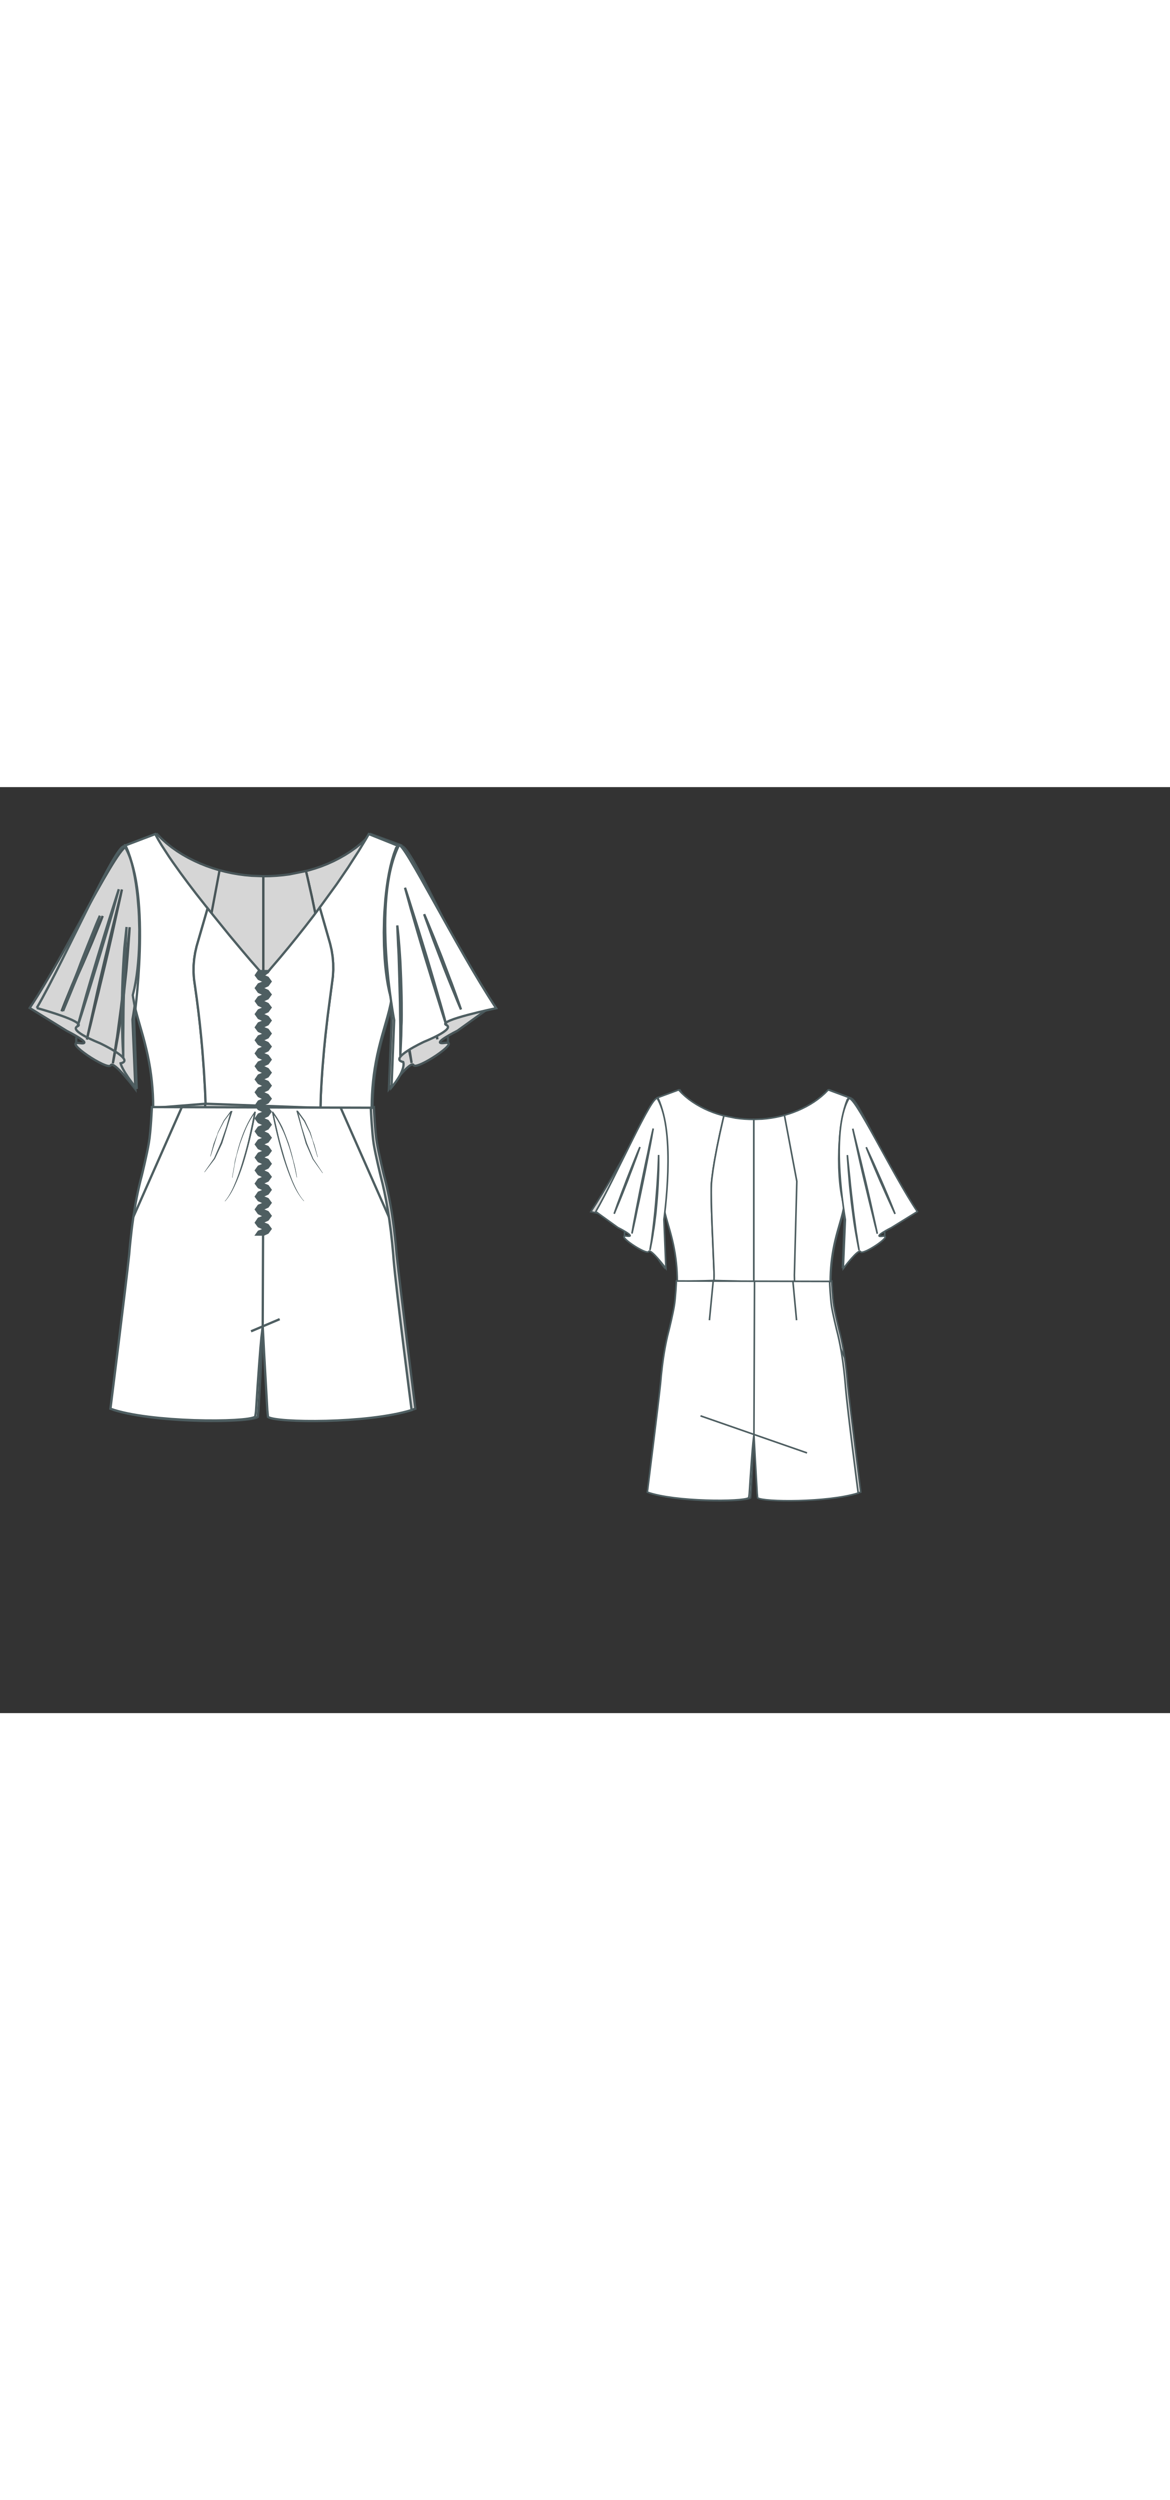
<svg id="both" data-fill-color="#ffffff" viewBox="9.684 25.171 177.192 140.191" preserveAspectRatio="xMidYMid meet" xmlns="http://www.w3.org/2000/svg" xmlns:xlink="http://www.w3.org/1999/xlink" style="height: 378.516px;"><rect x="9.684" y="25.171" width="177.192" height="140.191" fill="#333333" stroke="none"/><!----><g class="front-view"><g opacity=".8" transform="matrix(-1,0,0,1,99,0)" class="back"><path fill="#ffffff" d="M32.873 72.687 M32.89 73.711 M32.89 73.711 L32.89 73.74 L40.826 73.51 L40.85 72.509 L40.831 71.5 L40.413 61.526 L40.309 58.517 L40.259 56.518 L40.235 54.535 L40.242 53.528 L40.275 52.533 L40.366 51.531 L40.625 49.563 L40.946 47.568 L41.497 44.615 L42.104 41.706 L42.765 38.778 L42.983 37.876 L42.983 37.876 L43.522 38.012 L42.552 37.768 L41.592 37.485 L40.646 37.16 L39.716 36.792 L38.805 36.381 L37.916 35.926 L37.047 35.431 L36.203 34.894 L35.39 34.312 L34.614 33.682 L33.878 33.005 L33.19 32.28 L33.19 32.28 L33.19 32.28 L28.65 33.95 L28.68 33.98 L28.68 33.98 L29.075 34.89 L29.402 35.842 L29.675 36.81 L29.903 37.782 L30.094 38.751 L30.262 39.766 L30.396 40.73 L30.512 41.741 L30.676 43.713 L30.73 44.717 L30.785 46.733 L30.768 48.703 L30.731 49.73 L30.675 50.739 L30.601 51.697 L30.501 52.705 L30.374 53.714 L30.224 54.676 L30.038 55.65 L29.797 56.66 L29.85 57.04 L29.85 57.04 L30.024 58.026 L30.247 58.994 L30.501 59.949 L31.329 62.847 L31.589 63.814 L31.83 64.784 L32.05 65.757 L32.244 66.732 L32.418 67.737 L32.56 68.716 L32.676 69.697 L32.768 70.703 L32.834 71.707 L32.873 72.687 L32.89 73.711 Z" id="waist-left-back" data-source-ids="waist-bottom-back,waist-right-back,,neckline-back-shoulder-right,neckline-back-neck-right,neckline-back-neck-left,neckline-back-shoulder-left,,waist-left-back" style="stroke-width: 0.35px; stroke: rgb(78, 94, 97);"></path><path fill="#ffffff" d="M49.43 70.37 M49.43 73.74 L65.97 73.74 L65.97 73.711 L65.987 72.687 L66.026 71.707 L66.092 70.703 L66.184 69.697 L66.3 68.716 L66.442 67.737 L66.616 66.732 L66.81 65.757 L67.03 64.784 L67.271 63.814 L67.531 62.847 L68.359 59.949 L68.613 58.994 L68.836 58.026 L69.01 57.04 L69.01 57.04 L68.88 57.07 L68.88 57.07 L68.627 56.091 L68.427 55.117 L68.267 54.155 L68.132 53.146 L68.024 52.136 L67.943 51.155 L67.84 49.163 L67.811 47.161 L67.852 45.155 L67.898 44.153 L68.043 42.183 L68.147 41.174 L68.274 40.161 L68.418 39.196 L68.59 38.227 L68.803 37.212 L69.046 36.243 L69.33 35.302 L69.673 34.377 L70.05 33.95 L65.54 32.28 L65.54 32.28 L65.54 32.28 L64.839 32.993 L64.095 33.661 L63.313 34.284 L62.497 34.862 L61.651 35.394 L60.78 35.885 L59.887 36.335 L58.975 36.746 L58.046 37.116 L57.102 37.446 L56.145 37.736 L55.177 37.986 L54.199 38.197 L53.214 38.368 L52.223 38.5 L51.227 38.593 L49.43 38.66 L49.43 38.66 L49.43 43.64 L49.43 50.32 L49.43 60.35 L49.43 70.37 L49.43 73.74 Z" id="waist-left-back" data-source-ids="waist-bottom-back,waist-right-back,,neckline-back-shoulder-right,neckline-back-neck-right,neckline-back-neck-left,neckline-back-shoulder-left,,waist-left-back" style="stroke-width: 0.35px; stroke: rgb(78, 94, 97);"></path><path fill="#ffffff" d="M40.85 72.509 M40.826 73.51 L49.43 73.74 L49.43 70.37 L49.43 60.35 L49.43 50.32 L49.43 43.64 L49.43 38.66 L49.43 38.66 L49.474 38.661 L48.474 38.646 L47.476 38.594 L46.48 38.506 L45.488 38.379 L42.983 37.876 L42.983 37.876 L42.765 38.778 L42.104 41.706 L41.497 44.615 L40.946 47.568 L40.625 49.563 L40.366 51.531 L40.275 52.533 L40.242 53.528 L40.235 54.535 L40.259 56.518 L40.309 58.517 L40.413 61.526 L40.831 71.5 L40.85 72.509 L40.826 73.51 Z" id="waist-left-back" data-source-ids="waist-bottom-back,waist-right-back,,neckline-back-shoulder-right,neckline-back-neck-right,neckline-back-neck-left,neckline-back-shoulder-left,,waist-left-back" style="stroke-width: 0.35px; stroke: rgb(78, 94, 97);"></path><path fill="none" d="M58.25 73.74 L58.22 72.34 L58.75 52.06 L56.063 37.758 " style="stroke-width: 0.35px; stroke: rgb(78, 94, 97);"></path><path fill="#ffffff" d="M29.72 91.42C30.12 88.38 30.62 85.97 31.16 83.97 31.16 83.97 31.96 80.69 32.23 79.02 32.53 77.32 32.69 73.61 32.69 73.61L65.84 73.71C65.84 73.71 65.84 73.81 65.84 73.88 65.87 74.51 66.04 77.65 66.27 79.16 66.54 80.83 67.34 84.1 67.34 84.1 68.11 87.04 68.81 90.82 69.25 96.1L69.28 96.56C69.71 101.68 72.02 119.48 72.02 119.48 65.3 121.56 51.47 121.42 50.27 120.52 50.27 120.52 50.2 119.72 50.17 119.48 49.83 113.64 49.5 107.56 49.47 106.82L49.27 108.52C49.13 109.76 48.76 114.67 48.46 119.55 48.46 119.75 48.33 120.49 48.33 120.49 47.09 121.39 32.26 121.39 26.41 119.28 26.41 119.28 28.75 100.67 29.25 95.9 29.35 94.59 29.49 93.36 29.62 92.22L29.72 91.42Z" style="stroke-width: 0.35px; stroke: rgb(78, 94, 97);"></path><path fill="none" d="M49.6 73.58L49.47 106.85" style="stroke-width: 0.35px; stroke: rgb(78, 94, 97);"></path><path fill="none" d="M37.91 102.78L60.96 110.8" style="stroke-width: 0.35px; stroke: rgb(78, 94, 97);"></path><path fill="none" d="M57.89 73.54L58.69 82.1" style="stroke-width: 0.35px; stroke: rgb(78, 94, 97);"></path><path fill="none" d="M40.65 73.71L39.84 82.1" style="stroke-width: 0.35px; stroke: rgb(78, 94, 97);"></path><path fill="#ffffff" d="M68.81 70.9C68.81 70.9 72.15 66.46 72.55 67.29 72.95 68.16 79.87 63.55 77.33 63.92 74.79 64.29 79.2 62.08 79.2 62.08L84.82 58.61C79.47 50.69 70.88 32.65 69.95 34.25 65.84 41.47 69.25 60.35 69.25 60.35L68.81 70.9Z" style="stroke-width: 0.35px; stroke: rgb(78, 94, 97);"></path><path fill="#ffffff" d="M30.42 70.87C30.42 70.87 27.08 66.43 26.68 67.26 26.28 68.1 19.36 63.52 21.9 63.89 24.44 64.25 20.03 62.05 20.03 62.05L15.25 58.61C19.63 51.09 27.68 32.61 28.62 34.22 32.73 41.43 29.99 60.31 29.99 60.31L30.42 70.87Z" style="stroke-width: 0.35px; stroke: rgb(78, 94, 97);"></path><path fill="#ffffff" d="M70.85 40.67C70.85 40.67 70.95 41.03 71.08 41.63 71.25 42.27 71.45 43.14 71.72 44.21 71.99 45.28 72.29 46.51 72.62 47.85 72.92 49.19 73.29 50.59 73.62 52.03 73.96 53.46 74.29 54.87 74.59 56.2 74.89 57.54 75.16 58.77 75.39 59.84 75.63 60.91 75.83 61.82 75.96 62.42 76.09 63.05 76.16 63.39 76.16 63.39 76.16 63.39 76.06 63.02 75.93 62.42 75.76 61.78 75.53 60.91 75.29 59.84 75.03 58.77 74.73 57.54 74.39 56.2 74.09 54.87 73.72 53.46 73.39 52.03 73.05 50.59 72.72 49.19 72.42 47.85 72.12 46.51 71.85 45.28 71.62 44.21 71.38 43.14 71.18 42.24 71.05 41.63 70.92 41.03 70.85 40.67 70.85 40.67Z" style="stroke-width: 0.35px; stroke: rgb(78, 94, 97);"></path><path fill="#ffffff" d="M27.68 40.63C27.68 40.63 27.61 41 27.51 41.6 27.41 42.24 27.25 43.1 27.05 44.17 26.85 45.24 26.61 46.48 26.34 47.82 26.08 49.15 25.81 50.56 25.51 51.99 25.21 53.4 24.91 54.83 24.64 56.17 24.34 57.51 24.07 58.74 23.87 59.81 23.64 60.88 23.44 61.75 23.3 62.38 23.17 63.02 23.07 63.35 23.07 63.35 23.07 63.35 23.14 62.98 23.24 62.38 23.34 61.75 23.5 60.88 23.71 59.81 23.91 58.74 24.14 57.51 24.41 56.17 24.67 54.83 24.94 53.43 25.24 51.99 25.54 50.59 25.84 49.15 26.11 47.82 26.41 46.48 26.68 45.24 26.88 44.17 27.11 43.1 27.31 42.24 27.45 41.6 27.61 41 27.68 40.63 27.68 40.63Z" style="stroke-width: 0.35px; stroke: rgb(78, 94, 97);"></path><path fill="#ffffff" d="M69.68 46.38C69.68 46.38 69.81 47.68 70.01 49.62 70.11 50.59 70.25 51.73 70.35 52.93 70.48 54.13 70.62 55.43 70.78 56.7 70.92 58.01 71.08 59.28 71.25 60.48 71.32 61.08 71.42 61.65 71.48 62.22 71.55 62.78 71.62 63.29 71.72 63.79 71.85 64.76 71.99 65.56 72.09 66.13 72.19 66.69 72.22 66.99 72.22 66.99 72.22 66.99 72.15 66.66 72.05 66.13 71.95 65.56 71.78 64.79 71.62 63.82 71.52 63.35 71.45 62.82 71.35 62.28 71.25 61.75 71.18 61.15 71.08 60.55 70.92 59.34 70.75 58.04 70.58 56.77 70.45 55.47 70.31 54.2 70.18 52.99 70.08 51.79 69.98 50.66 69.91 49.69 69.75 47.68 69.68 46.38 69.68 46.38Z" style="stroke-width: 0.35px; stroke: rgb(78, 94, 97);"></path><path fill="#ffffff" d="M28.85 46.35C28.85 46.35 28.88 47.65 28.85 49.59 28.82 50.56 28.78 51.69 28.72 52.89 28.65 54.1 28.58 55.4 28.45 56.7 28.35 58.01 28.22 59.28 28.05 60.48 27.98 61.08 27.92 61.65 27.82 62.22 27.71 62.75 27.65 63.29 27.58 63.75 27.41 64.72 27.28 65.49 27.15 66.06 27.05 66.63 26.98 66.93 26.98 66.93 26.98 66.93 27.01 66.59 27.11 66.06 27.15 65.79 27.21 65.42 27.28 65.06 27.35 64.66 27.38 64.22 27.45 63.75 27.51 63.29 27.58 62.75 27.65 62.22 27.71 61.65 27.78 61.08 27.85 60.48 27.98 59.28 28.12 57.97 28.22 56.7 28.32 55.4 28.42 54.13 28.52 52.93 28.58 51.73 28.68 50.59 28.72 49.62 28.82 47.65 28.85 46.35 28.85 46.35Z" style="stroke-width: 0.35px; stroke: rgb(78, 94, 97);"></path><path fill="#ffffff" d="M73.76 44.68C73.76 44.68 74.19 45.58 74.79 46.91 75.09 47.58 75.46 48.35 75.83 49.22 76.2 50.05 76.6 50.96 77 51.86 77.4 52.76 77.77 53.66 78.13 54.5 78.5 55.33 78.8 56.14 79.1 56.84 79.67 58.21 80 59.11 80 59.11 80 59.11 79.57 58.21 78.97 56.87 78.67 56.2 78.3 55.43 77.93 54.57 77.57 53.73 77.16 52.83 76.76 51.93 76.36 51.02 75.99 50.12 75.63 49.29 75.26 48.45 74.96 47.65 74.66 46.95 74.09 45.58 73.76 44.68 73.76 44.68Z" style="stroke-width: 0.35px; stroke: rgb(78, 94, 97);"></path><path fill="#ffffff" d="M24.81 44.64C24.81 44.64 24.51 45.54 24.01 46.91 23.74 47.58 23.47 48.38 23.14 49.25 22.8 50.09 22.47 50.99 22.14 51.89 21.77 52.79 21.43 53.7 21.1 54.53 20.77 55.37 20.43 56.17 20.16 56.84 19.6 58.17 19.23 59.08 19.23 59.08 19.23 59.08 19.53 58.17 20.03 56.8 20.3 56.14 20.56 55.33 20.9 54.46 21.23 53.63 21.57 52.73 21.9 51.83 22.27 50.92 22.6 50.02 22.94 49.19 23.27 48.35 23.61 47.55 23.87 46.88 24.41 45.51 24.81 44.64 24.81 44.64Z" style="stroke-width: 0.35px; stroke: rgb(78, 94, 97);"></path><path fill="none" d="M21.47 63.02L21.47 64.05" style="stroke-width: 0.35px; stroke: rgb(78, 94, 97);"></path><path fill="none" d="M77.77 63.05L77.77 64.09" style="stroke-width: 0.35px; stroke: rgb(78, 94, 97);"></path></g><g class="front"><path fill="#ffffff" d="M32.873 72.687 M32.89 73.711 L32.89 73.74 L40.825 73.103 L40.743 71.121 L40.569 68.11 L40.346 65.135 L40.165 63.128 L39.961 61.122 L39.735 59.149 L39.483 57.171 L39.066 54.195 L38.999 53.197 L39.009 52.198 L39.093 51.201 L39.248 50.214 L39.471 49.239 L41.128 43.526 L41.866 44.463 L39.397 41.33 L38.197 39.757 L37.018 38.165 L35.826 36.494 L35.278 35.695 L34.186 34.015 L33.666 33.147 L33.19 32.28 L33.19 32.28 L33.19 32.28 L28.72 33.98 L28.68 33.98 L28.68 33.98 L29.075 34.89 L29.402 35.842 L29.675 36.81 L29.903 37.782 L30.094 38.751 L30.262 39.766 L30.396 40.73 L30.512 41.741 L30.676 43.713 L30.73 44.717 L30.785 46.733 L30.768 48.703 L30.731 49.73 L30.675 50.739 L30.601 51.697 L30.501 52.705 L30.374 53.714 L30.224 54.676 L30.038 55.65 L29.797 56.66 L29.85 57.04 L29.85 57.04 L30.024 58.026 L30.247 58.994 L30.501 59.949 L31.329 62.847 L31.589 63.814 L31.83 64.784 L32.05 65.757 L32.244 66.732 L32.418 67.737 L32.56 68.716 L32.676 69.697 L32.768 70.703 L32.834 71.707 L32.873 72.687 L32.89 73.711 Z" id="waist-left-front" data-source-ids="waist-bottom-front,waist-right-front,,neckline-shoulder-right,neckline-neck-right,neckline-neck-left,neckline-shoulder-left,,waist-left-front" style="stroke-width: 0.35px; stroke: rgb(78, 94, 97);"></path><path fill="#ffffff" d="M58.275 71.748 M58.22 73.74 L65.97 73.74 L65.97 73.711 L65.987 72.687 L66.026 71.707 L66.092 70.703 L66.184 69.697 L66.3 68.716 L66.442 67.737 L66.616 66.732 L66.81 65.757 L67.03 64.784 L67.271 63.814 L67.531 62.847 L68.359 59.949 L68.613 58.994 L68.836 58.026 L69.01 57.04 L69.01 57.04 L68.88 57.07 L68.88 57.07 L68.627 56.091 L68.427 55.117 L68.267 54.155 L68.132 53.146 L68.024 52.136 L67.943 51.155 L67.84 49.163 L67.811 47.161 L67.852 45.155 L67.898 44.153 L68.043 42.183 L68.147 41.174 L68.274 40.161 L68.418 39.196 L68.59 38.227 L68.803 37.212 L69.046 36.243 L69.33 35.302 L69.673 34.377 L69.95 34.05 L65.54 32.28 L65.54 32.28 L65.54 32.28 L65.047 33.126 L64.009 34.837 L62.387 37.357 L60.683 39.855 L58.107 43.399 L58.107 43.399 L59.676 48.884 L59.901 49.858 L60.055 50.846 L60.139 51.843 L60.152 52.842 L60.095 53.84 L59.31 59.797 L58.969 62.77 L58.768 64.775 L58.516 67.748 L58.382 69.731 L58.275 71.748 L58.22 73.74 Z" id="waist-left-front" data-source-ids="waist-bottom-front,waist-right-front,,neckline-shoulder-right,neckline-neck-right,neckline-neck-left,neckline-shoulder-left,,waist-left-front" style="stroke-width: 0.35px; stroke: rgb(78, 94, 97);"></path><path fill="#ffffff" d="M40.743 71.121 M40.825 73.103 M40.825 73.103 L58.22 73.74 L58.275 71.748 L58.382 69.731 L58.516 67.748 L58.768 64.775 L58.969 62.77 L59.31 59.797 L60.095 53.84 L60.152 52.842 L60.139 51.843 L60.055 50.846 L59.901 49.858 L59.676 48.884 L58.107 43.399 L58.107 43.399 L57.127 44.709 L55.93 46.258 L54.662 47.858 L53.407 49.407 L52.131 50.943 L50.173 53.226 L49.607 53.667 L47.619 51.394 L46.35 49.902 L44.413 47.585 L41.128 43.526 L41.128 43.526 L39.471 49.239 L39.248 50.214 L39.093 51.201 L39.009 52.198 L38.999 53.197 L39.066 54.195 L39.483 57.171 L39.735 59.149 L39.961 61.122 L40.165 63.128 L40.346 65.135 L40.569 68.11 L40.743 71.121 L40.825 73.103 Z" id="waist-left-front" data-source-ids="waist-bottom-front,waist-right-front,,neckline-shoulder-right,neckline-neck-right,neckline-neck-left,neckline-shoulder-left,,waist-left-front" style="stroke-width: 0.35px; stroke: rgb(78, 94, 97);"></path><path fill="#ffffff" d="M29.72 91.42C30.12 88.38 30.62 85.97 31.16 83.97 31.16 83.97 31.96 80.69 32.23 79.02 32.53 77.32 32.69 73.61 32.69 73.61L65.84 73.71C65.84 73.71 65.84 73.81 65.84 73.88 65.87 74.51 66.04 77.65 66.27 79.16 66.54 80.83 67.34 84.1 67.34 84.1 68.11 87.04 68.81 90.82 69.25 96.1L69.28 96.56C69.71 101.68 72.02 119.48 72.02 119.48 65.3 121.56 51.47 121.42 50.27 120.52 50.27 120.52 50.2 119.72 50.17 119.48 49.83 113.64 49.5 107.56 49.47 106.82L49.27 108.52C49.13 109.76 48.76 114.67 48.46 119.55 48.46 119.75 48.33 120.49 48.33 120.49 47.09 121.39 32.26 121.39 26.41 119.28 26.41 119.28 28.75 100.67 29.25 95.9 29.35 94.59 29.49 93.36 29.62 92.22L29.72 91.42Z" style="stroke-width: 0.35px; stroke: rgb(78, 94, 97);"></path><path fill="#ffffff" d="M54.64 84.27C54.48 83.4 54.28 82.53 54.08 81.7 53.84 80.86 53.61 79.99 53.31 79.16 53.01 78.32 52.71 77.49 52.31 76.72 51.94 75.92 51.47 75.15 50.94 74.48L51.07 74.41C51.3 75.58 51.57 76.75 51.84 77.92 52.11 79.09 52.44 80.23 52.77 81.36 53.11 82.5 53.51 83.63 53.94 84.74 54.41 85.84 54.91 86.94 55.71 87.84 54.91 86.94 54.34 85.87 53.88 84.77 53.41 83.67 53.01 82.53 52.64 81.39 51.94 79.09 51.37 76.78 50.9 74.41 50.9 74.38 50.94 74.31 50.97 74.31 51 74.31 51.04 74.31 51.04 74.34 51.57 75.05 52.01 75.81 52.41 76.62 52.77 77.42 53.07 78.25 53.38 79.09 53.64 79.92 53.88 80.79 54.08 81.63 54.34 82.53 54.51 83.4 54.64 84.27Z" style="stroke-width: 0.05px; fill: rgb(78, 94, 97); stroke: rgb(78, 94, 97);"></path><path fill="#ffffff" d="M 44.86 84.3 C 44.99 83.43 45.19 82.56 45.29 81.7 C 45.52 80.86 45.76 79.99 46.02 79.16 C 46.33 78.32 46.63 77.49 46.99 76.68 C 47.36 75.88 47.8 75.11 48.33 74.41 L 48.2 74.34 C 48 75.51 47.76 76.68 47.49 77.85 C 47.23 79.02 46.93 80.19 46.59 81.33 C 46.26 82.5 45.89 83.63 45.46 84.74 C 45.02 85.84 44.52 86.97 43.75 87.88 C 44.55 86.97 45.09 85.87 45.56 84.77 C 46.02 83.67 46.43 82.53 46.76 81.39 C 47.43 79.09 48 76.78 48.4 74.41 C 48.4 74.38 48.4 74.38 48.36 74.34 C 48.33 74.31 48.3 74.31 48.26 74.34 C 47.73 75.05 47.29 75.85 46.93 76.65 C 46.56 77.45 46.26 78.29 45.99 79.12 C 45.72 79.99 45.52 80.83 45.32 81.7 C 45.16 82.56 44.99 83.43 44.86 84.3 " style="stroke-width: 0.05px; fill: rgb(78, 94, 97); stroke: rgb(78, 94, 97);"></path><path fill="#ffffff" d="M57.79 81.19 L57.28 79.32 L56.62 77.49 L55.75 75.75 L54.616 74.189 L54.76 74.189 L55.38 76.62 L56.15 79.09 L57.12 81.46 L58.55 83.6 L57.05 81.49 L56.01 79.12 L54.594 74.189 L54.787 74.189 L55.85 75.68 L56.68 77.45 L57.79 81.19 L57.79 81.19 " style="stroke-width: 0.05px; fill: rgb(78, 94, 97); stroke: rgb(78, 94, 97);"></path><path fill="#ffffff" d="M41.55 81.09 L42.05 79.19 L42.75 77.39 L43.65 75.68 L44.753 74.228 L44.648 74.228 L43.99 76.55 L43.15 78.99 L42.12 81.36 L40.65 83.47 L42.22 81.43 L43.32 79.09 L44.862 74.228 L44.64 74.228 L43.59 75.65 L42.72 77.39 L41.55 81.09 " style="stroke-width: 0.05px; fill: rgb(78, 94, 97); stroke: rgb(78, 94, 97);"></path><path fill="none" d="M49.6 73.58L49.47 106.85" style="stroke-width: 0.35px; stroke: rgb(78, 94, 97);"></path><path fill="none" d="M37.24 73.58L29.89 90.22" style="stroke-width: 0.35px; stroke: rgb(78, 94, 97);"></path><path fill="none" d="M61.23 73.61L68.58 90.25" style="stroke-width: 0.35px; stroke: rgb(78, 94, 97);"></path><path fill="none" d="M47.7 107.56L52.04 105.72" style="stroke-width: 0.35px; stroke: rgb(78, 94, 97);"></path><path fill="#ffffff" d="M48.26 91.12 L48.76 91.79 L49.43 92.09 L48.76 92.35 L48.26 93.06 L49.67 93.06 L50.33 92.75 L50.84 92.05 L50.33 91.35 L49.67 91.08 L50.33 90.78 L50.84 90.08 L50.33 89.38 L49.67 89.11 L50.33 88.81 L50.84 88.11 L50.33 87.41 L49.67 87.14 L50.33 86.84 L50.84 86.14 L50.33 85.44 L49.67 85.17 L50.33 84.87 L50.84 84.17 L50.33 83.5 L49.67 83.2 L50.33 82.9 L50.84 82.2 L50.33 81.49 L49.67 81.23 L50.33 80.93 L50.84 80.23 L50.33 79.52 L49.67 79.26 L50.33 78.96 L50.84 78.25 L50.33 77.59 L49.67 77.29 L50.33 76.98 L50.84 76.28 L50.33 75.58 L49.67 75.31 L50.33 75.01 L50.84 74.31 L50.33 73.61 L49.67 73.34 L50.33 73.04 L50.84 72.34 L50.33 71.67 L49.67 71.37 L50.33 71.07 L50.84 70.37 L50.33 69.67 L49.67 69.4 L50.33 69.1 L50.84 68.4 L50.33 67.73 L49.67 67.43 L50.33 67.13 L50.84 66.43 L50.33 65.72 L49.67 65.46 L50.33 65.16 L50.84 64.45 L50.33 63.79 L49.67 63.49 L50.33 63.19 L50.84 62.48 L50.33 61.78 L49.67 61.51 L50.33 61.21 L50.84 60.51 L50.33 59.84 L49.67 59.54 L50.33 59.24 L50.84 58.54 L50.33 57.87 L49.67 57.57 L50.33 57.27 L50.84 56.57 L50.33 55.9 L49.67 55.6 L50.33 55.3 L50.84 54.6 L50.33 53.9 L49.67 53.63 L50.33 53.33 L50.665 52.87 L48.91 52.87 L48.76 52.93 L48.26 53.66 L48.76 54.33 L49.43 54.63 L48.76 54.9 L48.26 55.6 L48.76 56.3 L49.4 56.6 L48.76 56.87 L48.26 57.57 L48.76 58.27 L49.4 58.57 L48.76 58.84 L48.26 59.54 L48.76 60.25 L49.4 60.55 L48.76 60.81 L48.26 61.55 L48.76 62.22 L49.43 62.52 L48.76 62.78 L48.26 63.49 L48.76 64.19 L49.4 64.49 L48.76 64.76 L48.26 65.49 L48.76 66.16 L49.43 66.46 L48.76 66.73 L48.26 67.43 L48.76 68.13 L49.4 68.43 L48.76 68.7 L48.26 69.43 L48.76 70.1 L49.43 70.4 L48.76 70.67 L48.26 71.37 L48.76 72.07 L49.4 72.37 L48.76 72.64 L48.26 73.38 L48.76 74.04 L49.43 74.34 L48.76 74.61 L48.26 75.35 L48.76 76.02 L49.43 76.32 L48.76 76.58 L48.26 77.29 L48.76 77.99 L49.4 78.29 L48.76 78.55 L48.26 79.26 L48.76 79.96 L49.43 80.26 L48.76 80.53 L48.26 81.26 L48.76 81.93 L49.43 82.23 L48.76 82.5 L48.26 83.2 L48.76 83.9 L49.4 84.2 L48.76 84.47 L48.26 85.2 L48.76 85.87 L49.43 86.17 L48.76 86.44 L48.26 87.17 L48.76 87.84 L49.43 88.14 L48.76 88.41 L48.26 89.11 L48.76 89.81 L49.43 90.12 L48.76 90.38 L48.26 91.12 " id="front-closure-zipper-track" style="stroke-width: 0.05px; fill: rgb(78, 94, 97); stroke: rgb(78, 94, 97);"></path><path fill="#ffffff" d="M68.98 70.64C71.28 67.83 70.75 66.79 70.75 66.79 68.38 66.29 73.92 63.72 73.92 63.72 73.92 63.72 78.7 61.82 77.26 61.18 75.86 60.51 84.82 58.64 84.82 58.64 78.77 49.52 70.62 32.95 70.08 34.02 65.9 42.44 69.38 60.45 69.38 60.45L68.98 70.64Z" style="stroke-width: 0.35px; stroke: rgb(78, 94, 97);"></path><path fill="none" d="M15.25 58.61C19.63 51.09 27.68 32.61 28.62 34.22 32.73 41.43 29.99 60.31 29.99 60.31L30.39 70.87" style="stroke-width: 0.35px; stroke: rgb(78, 94, 97);"></path><path fill="#ffffff" d="M71.02 40.4C71.02 40.4 71.45 41.67 72.05 43.61 72.35 44.57 72.72 45.71 73.09 46.91 73.46 48.12 73.86 49.42 74.26 50.72 74.66 52.03 75.03 53.33 75.39 54.53 75.76 55.77 76.06 56.9 76.36 57.87 76.93 59.84 77.26 61.15 77.26 61.15 77.26 61.15 76.83 59.88 76.23 57.94 75.93 56.97 75.56 55.83 75.19 54.63 74.83 53.43 74.42 52.13 74.02 50.82 73.62 49.52 73.25 48.22 72.89 47.01 72.52 45.78 72.22 44.64 71.92 43.67 71.38 41.7 71.02 40.4 71.02 40.4Z" style="stroke-width: 0.35px; stroke: rgb(78, 94, 97);"></path><path fill="#ffffff" d="M27.68 40.63C27.68 40.63 27.31 41.94 26.78 43.91 26.51 44.88 26.18 46.01 25.81 47.25 25.44 48.45 25.08 49.75 24.67 51.06 24.27 52.36 23.87 53.66 23.5 54.87 23.14 56.07 22.77 57.2 22.47 58.17 21.87 60.11 21.43 61.38 21.43 61.38 21.43 61.38 21.8 60.08 22.34 58.11 22.6 57.14 22.94 56 23.3 54.77 23.67 53.56 24.04 52.26 24.44 50.96 24.84 49.65 25.24 48.35 25.61 47.15 25.98 45.94 26.34 44.81 26.65 43.84 27.25 41.94 27.68 40.63 27.68 40.63Z" style="stroke-width: 0.35px; stroke: rgb(78, 94, 97);"></path><path fill="#ffffff" d="M28.85 46.35C28.85 46.35 28.78 47.58 28.68 49.45 28.65 50.39 28.58 51.46 28.55 52.63 28.52 53.8 28.48 55.03 28.45 56.27 28.42 57.51 28.38 58.74 28.38 59.91 28.38 61.08 28.35 62.15 28.35 63.09 28.35 64.96 28.35 66.19 28.35 66.19 28.35 66.19 28.32 65.89 28.32 65.36 28.28 64.82 28.25 64.05 28.22 63.12 28.22 62.65 28.18 62.15 28.18 61.61 28.18 61.08 28.15 60.51 28.15 59.94 28.15 58.77 28.15 57.54 28.18 56.3 28.22 55.07 28.25 53.83 28.32 52.66 28.38 51.49 28.45 50.42 28.52 49.49 28.72 47.58 28.85 46.35 28.85 46.35Z" style="stroke-width: 0.35px; stroke: rgb(78, 94, 97);"></path><path fill="#ffffff" d="M69.85 46.11C69.85 46.11 70.01 47.35 70.15 49.19 70.21 50.12 70.31 51.19 70.35 52.36 70.41 53.53 70.45 54.77 70.48 56 70.52 57.24 70.52 58.47 70.52 59.64 70.52 60.21 70.52 60.78 70.48 61.31 70.48 61.85 70.45 62.35 70.45 62.82 70.41 63.75 70.38 64.52 70.35 65.06 70.31 65.59 70.31 65.89 70.31 65.89 70.31 65.89 70.31 64.66 70.31 62.78 70.31 61.85 70.31 60.78 70.28 59.61 70.28 58.44 70.25 57.2 70.21 55.97 70.18 54.73 70.15 53.5 70.11 52.33 70.08 51.16 70.05 50.09 69.98 49.15 69.91 47.35 69.85 46.11 69.85 46.11Z" style="stroke-width: 0.35px; stroke: rgb(78, 94, 97);"></path><path fill="#ffffff" d="M73.92 44.41C73.92 44.41 74.32 45.31 74.86 46.65 75.13 47.31 75.46 48.08 75.79 48.95 76.13 49.79 76.5 50.69 76.83 51.59 77.16 52.49 77.53 53.4 77.83 54.23 78.17 55.07 78.43 55.87 78.7 56.57 79.2 57.94 79.5 58.84 79.5 58.84 79.5 58.84 79.1 57.94 78.57 56.6 78.3 55.93 77.97 55.17 77.63 54.3 77.3 53.46 76.93 52.56 76.6 51.66 76.26 50.76 75.89 49.85 75.59 49.02 75.26 48.18 74.99 47.38 74.73 46.68 74.22 45.31 73.92 44.41 73.92 44.41Z" style="stroke-width: 0.35px; stroke: rgb(78, 94, 97);"></path><path fill="#ffffff" d="M24.81 44.64C24.81 44.64 24.51 45.54 24.01 46.91 23.74 47.58 23.47 48.38 23.14 49.25 22.8 50.09 22.47 50.99 22.14 51.89 21.77 52.79 21.43 53.7 21.1 54.53 20.77 55.37 20.43 56.17 20.16 56.84 19.6 58.17 19.23 59.08 19.23 59.08 19.23 59.08 19.53 58.17 20.03 56.8 20.3 56.14 20.56 55.33 20.9 54.46 21.23 53.63 21.57 52.73 21.9 51.83 22.27 50.92 22.6 50.02 22.94 49.19 23.27 48.35 23.61 47.55 23.87 46.88 24.41 45.51 24.81 44.64 24.81 44.64Z" style="stroke-width: 0.35px; stroke: rgb(78, 94, 97);"></path><path fill="none" d="M15.25 58.61C15.25 58.61 22.87 60.71 21.43 61.38 20 62.05 24.77 63.92 24.77 63.92 24.77 63.92 30.29 66.49 27.95 66.99 27.95 66.99 28.12 68.03 30.39 70.84" style="stroke-width: 0.35px; stroke: rgb(78, 94, 97);"></path></g></g><g transform="scale(0.7) translate(127.48 69.161)" class="back-view"><g opacity=".8" transform="matrix(-1,0,0,1,99,0)" class="front"><path fill="#ffffff" d="M32.873 72.687 M32.89 73.711 L32.89 73.74 L40.825 73.103 L40.743 71.121 L40.569 68.11 L40.346 65.135 L40.165 63.128 L39.961 61.122 L39.735 59.149 L39.483 57.171 L39.066 54.195 L38.999 53.197 L39.009 52.198 L39.093 51.201 L39.248 50.214 L39.471 49.239 L41.128 43.526 L41.866 44.463 L39.397 41.33 L38.197 39.757 L37.018 38.165 L35.826 36.494 L35.278 35.695 L34.186 34.015 L33.666 33.147 L33.19 32.28 L33.19 32.28 L33.19 32.28 L28.72 33.98 L28.68 33.98 L28.68 33.98 L29.075 34.89 L29.402 35.842 L29.675 36.81 L29.903 37.782 L30.094 38.751 L30.262 39.766 L30.396 40.73 L30.512 41.741 L30.676 43.713 L30.73 44.717 L30.785 46.733 L30.768 48.703 L30.731 49.73 L30.675 50.739 L30.601 51.697 L30.501 52.705 L30.374 53.714 L30.224 54.676 L30.038 55.65 L29.797 56.66 L29.85 57.04 L29.85 57.04 L30.024 58.026 L30.247 58.994 L30.501 59.949 L31.329 62.847 L31.589 63.814 L31.83 64.784 L32.05 65.757 L32.244 66.732 L32.418 67.737 L32.56 68.716 L32.676 69.697 L32.768 70.703 L32.834 71.707 L32.873 72.687 L32.89 73.711 Z" style="stroke-width: 0.35px; stroke: rgb(78, 94, 97);"></path><path fill="#ffffff" d="M58.275 71.748 M58.22 73.74 L65.97 73.74 L65.97 73.711 L65.987 72.687 L66.026 71.707 L66.092 70.703 L66.184 69.697 L66.3 68.716 L66.442 67.737 L66.616 66.732 L66.81 65.757 L67.03 64.784 L67.271 63.814 L67.531 62.847 L68.359 59.949 L68.613 58.994 L68.836 58.026 L69.01 57.04 L69.01 57.04 L68.88 57.07 L68.88 57.07 L68.627 56.091 L68.427 55.117 L68.267 54.155 L68.132 53.146 L68.024 52.136 L67.943 51.155 L67.84 49.163 L67.811 47.161 L67.852 45.155 L67.898 44.153 L68.043 42.183 L68.147 41.174 L68.274 40.161 L68.418 39.196 L68.59 38.227 L68.803 37.212 L69.046 36.243 L69.33 35.302 L69.673 34.377 L69.95 34.05 L65.54 32.28 L65.54 32.28 L65.54 32.28 L65.047 33.126 L64.009 34.837 L62.387 37.357 L60.683 39.855 L58.107 43.399 L58.107 43.399 L59.676 48.884 L59.901 49.858 L60.055 50.846 L60.139 51.843 L60.152 52.842 L60.095 53.84 L59.31 59.797 L58.969 62.77 L58.768 64.775 L58.516 67.748 L58.382 69.731 L58.275 71.748 L58.22 73.74 Z" style="stroke-width: 0.35px; stroke: rgb(78, 94, 97);"></path><path fill="#ffffff" d="M40.743 71.121 M40.825 73.103 M40.825 73.103 L58.22 73.74 L58.275 71.748 L58.382 69.731 L58.516 67.748 L58.768 64.775 L58.969 62.77 L59.31 59.797 L60.095 53.84 L60.152 52.842 L60.139 51.843 L60.055 50.846 L59.901 49.858 L59.676 48.884 L58.107 43.399 L58.107 43.399 L57.127 44.709 L55.93 46.258 L54.662 47.858 L53.407 49.407 L52.131 50.943 L50.173 53.226 L49.607 53.667 L47.619 51.394 L46.35 49.902 L44.413 47.585 L41.128 43.526 L41.128 43.526 L39.471 49.239 L39.248 50.214 L39.093 51.201 L39.009 52.198 L38.999 53.197 L39.066 54.195 L39.483 57.171 L39.735 59.149 L39.961 61.122 L40.165 63.128 L40.346 65.135 L40.569 68.11 L40.743 71.121 L40.825 73.103 Z" style="stroke-width: 0.35px; stroke: rgb(78, 94, 97);"></path><path fill="#ffffff" d="M29.72 91.42C30.12 88.38 30.62 85.97 31.16 83.97 31.16 83.97 31.96 80.69 32.23 79.02 32.53 77.32 32.69 73.61 32.69 73.61L65.84 73.71C65.84 73.71 65.84 73.81 65.84 73.88 65.87 74.51 66.04 77.65 66.27 79.16 66.54 80.83 67.34 84.1 67.34 84.1 68.11 87.04 68.81 90.82 69.25 96.1L69.28 96.56C69.71 101.68 72.02 119.48 72.02 119.48 65.3 121.56 51.47 121.42 50.27 120.52 50.27 120.52 50.2 119.72 50.17 119.48 49.83 113.64 49.5 107.56 49.47 106.82L49.27 108.52C49.13 109.76 48.76 114.67 48.46 119.55 48.46 119.75 48.33 120.49 48.33 120.49 47.09 121.39 32.26 121.39 26.41 119.28 26.41 119.28 28.75 100.67 29.25 95.9 29.35 94.59 29.49 93.36 29.62 92.22L29.72 91.42Z" style="stroke-width: 0.35px; stroke: rgb(78, 94, 97);"></path><path fill="#ffffff" d="M54.64 84.27C54.48 83.4 54.28 82.53 54.08 81.7 53.84 80.86 53.61 79.99 53.31 79.16 53.01 78.32 52.71 77.49 52.31 76.72 51.94 75.92 51.47 75.15 50.94 74.48L51.07 74.41C51.3 75.58 51.57 76.75 51.84 77.92 52.11 79.09 52.44 80.23 52.77 81.36 53.11 82.5 53.51 83.63 53.94 84.74 54.41 85.84 54.91 86.94 55.71 87.84 54.91 86.94 54.34 85.87 53.88 84.77 53.41 83.67 53.01 82.53 52.64 81.39 51.94 79.09 51.37 76.78 50.9 74.41 50.9 74.38 50.94 74.31 50.97 74.31 51 74.31 51.04 74.31 51.04 74.34 51.57 75.05 52.01 75.81 52.41 76.62 52.77 77.42 53.07 78.25 53.38 79.09 53.64 79.92 53.88 80.79 54.08 81.63 54.34 82.53 54.51 83.4 54.64 84.27Z" style="stroke-width: 0.05px; fill: rgb(78, 94, 97); stroke: rgb(78, 94, 97);"></path><path fill="#ffffff" d="M 44.86 84.3 C 44.99 83.43 45.19 82.56 45.29 81.7 C 45.52 80.86 45.76 79.99 46.02 79.16 C 46.33 78.32 46.63 77.49 46.99 76.68 C 47.36 75.88 47.8 75.11 48.33 74.41 L 48.2 74.34 C 48 75.51 47.76 76.68 47.49 77.85 C 47.23 79.02 46.93 80.19 46.59 81.33 C 46.26 82.5 45.89 83.63 45.46 84.74 C 45.02 85.84 44.52 86.97 43.75 87.88 C 44.55 86.97 45.09 85.87 45.56 84.77 C 46.02 83.67 46.43 82.53 46.76 81.39 C 47.43 79.09 48 76.78 48.4 74.41 C 48.4 74.38 48.4 74.38 48.36 74.34 C 48.33 74.31 48.3 74.31 48.26 74.34 C 47.73 75.05 47.29 75.85 46.93 76.65 C 46.56 77.45 46.26 78.29 45.99 79.12 C 45.72 79.99 45.52 80.83 45.32 81.7 C 45.16 82.56 44.99 83.43 44.86 84.3 " style="stroke-width: 0.05px; fill: rgb(78, 94, 97); stroke: rgb(78, 94, 97);"></path><path fill="#ffffff" d="M57.79 81.19 L57.28 79.32 L56.62 77.49 L55.75 75.75 L54.616 74.189 L54.76 74.189 L55.38 76.62 L56.15 79.09 L57.12 81.46 L58.55 83.6 L57.05 81.49 L56.01 79.12 L54.594 74.189 L54.787 74.189 L55.85 75.68 L56.68 77.45 L57.79 81.19 L57.79 81.19 " style="stroke-width: 0.05px; fill: rgb(78, 94, 97); stroke: rgb(78, 94, 97);"></path><path fill="#ffffff" d="M41.55 81.09 L42.05 79.19 L42.75 77.39 L43.65 75.68 L44.753 74.228 L44.648 74.228 L43.99 76.55 L43.15 78.99 L42.12 81.36 L40.65 83.47 L42.22 81.43 L43.32 79.09 L44.862 74.228 L44.64 74.228 L43.59 75.65 L42.72 77.39 L41.55 81.09 " style="stroke-width: 0.05px; fill: rgb(78, 94, 97); stroke: rgb(78, 94, 97);"></path><path fill="none" d="M49.6 73.58L49.47 106.85" style="stroke-width: 0.35px; stroke: rgb(78, 94, 97);"></path><path fill="none" d="M37.24 73.58L29.89 90.22" style="stroke-width: 0.35px; stroke: rgb(78, 94, 97);"></path><path fill="none" d="M61.23 73.61L68.58 90.25" style="stroke-width: 0.35px; stroke: rgb(78, 94, 97);"></path><path fill="none" d="M47.7 107.56L52.04 105.72" style="stroke-width: 0.35px; stroke: rgb(78, 94, 97);"></path><path fill="#ffffff" d="M48.26 91.12 L48.76 91.79 L49.43 92.09 L48.76 92.35 L48.26 93.06 L49.67 93.06 L50.33 92.75 L50.84 92.05 L50.33 91.35 L49.67 91.08 L50.33 90.78 L50.84 90.08 L50.33 89.38 L49.67 89.11 L50.33 88.81 L50.84 88.11 L50.33 87.41 L49.67 87.14 L50.33 86.84 L50.84 86.14 L50.33 85.44 L49.67 85.17 L50.33 84.87 L50.84 84.17 L50.33 83.5 L49.67 83.2 L50.33 82.9 L50.84 82.2 L50.33 81.49 L49.67 81.23 L50.33 80.93 L50.84 80.23 L50.33 79.52 L49.67 79.26 L50.33 78.96 L50.84 78.25 L50.33 77.59 L49.67 77.29 L50.33 76.98 L50.84 76.28 L50.33 75.58 L49.67 75.31 L50.33 75.01 L50.84 74.31 L50.33 73.61 L49.67 73.34 L50.33 73.04 L50.84 72.34 L50.33 71.67 L49.67 71.37 L50.33 71.07 L50.84 70.37 L50.33 69.67 L49.67 69.4 L50.33 69.1 L50.84 68.4 L50.33 67.73 L49.67 67.43 L50.33 67.13 L50.84 66.43 L50.33 65.72 L49.67 65.46 L50.33 65.16 L50.84 64.45 L50.33 63.79 L49.67 63.49 L50.33 63.19 L50.84 62.48 L50.33 61.78 L49.67 61.51 L50.33 61.21 L50.84 60.51 L50.33 59.84 L49.67 59.54 L50.33 59.24 L50.84 58.54 L50.33 57.87 L49.67 57.57 L50.33 57.27 L50.84 56.57 L50.33 55.9 L49.67 55.6 L50.33 55.3 L50.84 54.6 L50.33 53.9 L49.67 53.63 L50.33 53.33 L50.665 52.87 L48.91 52.87 L48.76 52.93 L48.26 53.66 L48.76 54.33 L49.43 54.63 L48.76 54.9 L48.26 55.6 L48.76 56.3 L49.4 56.6 L48.76 56.87 L48.26 57.57 L48.76 58.27 L49.4 58.57 L48.76 58.84 L48.26 59.54 L48.76 60.25 L49.4 60.55 L48.76 60.81 L48.26 61.55 L48.76 62.22 L49.43 62.52 L48.76 62.78 L48.26 63.49 L48.76 64.19 L49.4 64.49 L48.76 64.76 L48.26 65.49 L48.76 66.16 L49.43 66.46 L48.76 66.73 L48.26 67.43 L48.76 68.13 L49.4 68.43 L48.76 68.7 L48.26 69.43 L48.76 70.1 L49.43 70.4 L48.76 70.67 L48.26 71.37 L48.76 72.07 L49.4 72.37 L48.76 72.64 L48.26 73.38 L48.76 74.04 L49.43 74.34 L48.76 74.61 L48.26 75.35 L48.76 76.02 L49.43 76.32 L48.76 76.58 L48.26 77.29 L48.76 77.99 L49.4 78.29 L48.76 78.55 L48.26 79.26 L48.76 79.96 L49.43 80.26 L48.76 80.53 L48.26 81.26 L48.76 81.93 L49.43 82.23 L48.76 82.5 L48.26 83.2 L48.76 83.9 L49.4 84.2 L48.76 84.47 L48.26 85.2 L48.76 85.87 L49.43 86.17 L48.76 86.44 L48.26 87.17 L48.76 87.84 L49.43 88.14 L48.76 88.41 L48.26 89.11 L48.76 89.81 L49.43 90.12 L48.76 90.38 L48.26 91.12 " style="stroke-width: 0.05px; fill: rgb(78, 94, 97); stroke: rgb(78, 94, 97);"></path><path fill="#ffffff" d="M68.98 70.64C71.28 67.83 70.75 66.79 70.75 66.79 68.38 66.29 73.92 63.72 73.92 63.72 73.92 63.72 78.7 61.82 77.26 61.18 75.86 60.51 84.82 58.64 84.82 58.64 78.77 49.52 70.62 32.95 70.08 34.02 65.9 42.44 69.38 60.45 69.38 60.45L68.98 70.64Z" style="stroke-width: 0.35px; stroke: rgb(78, 94, 97);"></path><path fill="none" d="M15.25 58.61C19.63 51.09 27.68 32.61 28.62 34.22 32.73 41.43 29.99 60.31 29.99 60.31L30.39 70.87" style="stroke-width: 0.35px; stroke: rgb(78, 94, 97);"></path><path fill="#ffffff" d="M71.02 40.4C71.02 40.4 71.45 41.67 72.05 43.61 72.35 44.57 72.72 45.71 73.09 46.91 73.46 48.12 73.86 49.42 74.26 50.72 74.66 52.03 75.03 53.33 75.39 54.53 75.76 55.77 76.06 56.9 76.36 57.87 76.93 59.84 77.26 61.15 77.26 61.15 77.26 61.15 76.83 59.88 76.23 57.94 75.93 56.97 75.56 55.83 75.19 54.63 74.83 53.43 74.42 52.13 74.02 50.82 73.62 49.52 73.25 48.22 72.89 47.01 72.52 45.78 72.22 44.64 71.92 43.67 71.38 41.7 71.02 40.4 71.02 40.4Z" style="stroke-width: 0.35px; stroke: rgb(78, 94, 97);"></path><path fill="#ffffff" d="M27.68 40.63C27.68 40.63 27.31 41.94 26.78 43.91 26.51 44.88 26.18 46.01 25.81 47.25 25.44 48.45 25.08 49.75 24.67 51.06 24.27 52.36 23.87 53.66 23.5 54.87 23.14 56.07 22.77 57.2 22.47 58.17 21.87 60.11 21.43 61.38 21.43 61.38 21.43 61.38 21.8 60.08 22.34 58.11 22.6 57.14 22.94 56 23.3 54.77 23.67 53.56 24.04 52.26 24.44 50.96 24.84 49.65 25.24 48.35 25.61 47.15 25.98 45.94 26.34 44.81 26.65 43.84 27.25 41.94 27.68 40.63 27.68 40.63Z" style="stroke-width: 0.35px; stroke: rgb(78, 94, 97);"></path><path fill="#ffffff" d="M28.85 46.35C28.85 46.35 28.78 47.58 28.68 49.45 28.65 50.39 28.58 51.46 28.55 52.63 28.52 53.8 28.48 55.03 28.45 56.27 28.42 57.51 28.38 58.74 28.38 59.91 28.38 61.08 28.35 62.15 28.35 63.09 28.35 64.96 28.35 66.19 28.35 66.19 28.35 66.19 28.32 65.89 28.32 65.36 28.28 64.82 28.25 64.05 28.22 63.12 28.22 62.65 28.18 62.15 28.18 61.61 28.18 61.08 28.15 60.51 28.15 59.94 28.15 58.77 28.15 57.54 28.18 56.3 28.22 55.07 28.25 53.83 28.32 52.66 28.38 51.49 28.45 50.42 28.52 49.49 28.72 47.58 28.85 46.35 28.85 46.35Z" style="stroke-width: 0.35px; stroke: rgb(78, 94, 97);"></path><path fill="#ffffff" d="M69.85 46.11C69.85 46.11 70.01 47.35 70.15 49.19 70.21 50.12 70.31 51.19 70.35 52.36 70.41 53.53 70.45 54.77 70.48 56 70.52 57.24 70.52 58.47 70.52 59.64 70.52 60.21 70.52 60.78 70.48 61.31 70.48 61.85 70.45 62.35 70.45 62.82 70.41 63.75 70.38 64.52 70.35 65.06 70.31 65.59 70.31 65.89 70.31 65.89 70.31 65.89 70.31 64.66 70.31 62.78 70.31 61.85 70.31 60.78 70.28 59.61 70.28 58.44 70.25 57.2 70.21 55.97 70.18 54.73 70.15 53.5 70.11 52.33 70.08 51.16 70.05 50.09 69.98 49.15 69.91 47.35 69.85 46.11 69.85 46.11Z" style="stroke-width: 0.35px; stroke: rgb(78, 94, 97);"></path><path fill="#ffffff" d="M73.92 44.41C73.92 44.41 74.32 45.31 74.86 46.65 75.13 47.31 75.46 48.08 75.79 48.95 76.13 49.79 76.5 50.69 76.83 51.59 77.16 52.49 77.53 53.4 77.83 54.23 78.17 55.07 78.43 55.87 78.7 56.57 79.2 57.94 79.5 58.84 79.5 58.84 79.5 58.84 79.1 57.94 78.57 56.6 78.3 55.93 77.97 55.17 77.63 54.3 77.3 53.46 76.93 52.56 76.6 51.66 76.26 50.76 75.89 49.85 75.59 49.02 75.26 48.18 74.99 47.38 74.73 46.68 74.22 45.31 73.92 44.41 73.92 44.41Z" style="stroke-width: 0.35px; stroke: rgb(78, 94, 97);"></path><path fill="#ffffff" d="M24.81 44.64C24.81 44.64 24.51 45.54 24.01 46.91 23.74 47.58 23.47 48.38 23.14 49.25 22.8 50.09 22.47 50.99 22.14 51.89 21.77 52.79 21.43 53.7 21.1 54.53 20.77 55.37 20.43 56.17 20.16 56.84 19.6 58.17 19.23 59.08 19.23 59.08 19.23 59.08 19.53 58.17 20.03 56.8 20.3 56.14 20.56 55.33 20.9 54.46 21.23 53.63 21.57 52.73 21.9 51.83 22.27 50.92 22.6 50.02 22.94 49.19 23.27 48.35 23.61 47.55 23.87 46.88 24.41 45.51 24.81 44.64 24.81 44.64Z" style="stroke-width: 0.35px; stroke: rgb(78, 94, 97);"></path><path fill="none" d="M15.25 58.61C15.25 58.61 22.87 60.71 21.43 61.38 20 62.05 24.77 63.92 24.77 63.92 24.77 63.92 30.29 66.49 27.95 66.99 27.95 66.99 28.12 68.03 30.39 70.84" style="stroke-width: 0.35px; stroke: rgb(78, 94, 97);"></path></g><g class="back"><path fill="#ffffff" d="M32.873 72.687 M32.89 73.711 M32.89 73.711 L32.89 73.74 L40.826 73.51 L40.85 72.509 L40.831 71.5 L40.413 61.526 L40.309 58.517 L40.259 56.518 L40.235 54.535 L40.242 53.528 L40.275 52.533 L40.366 51.531 L40.625 49.563 L40.946 47.568 L41.497 44.615 L42.104 41.706 L42.765 38.778 L42.983 37.876 L42.983 37.876 L43.522 38.012 L42.552 37.768 L41.592 37.485 L40.646 37.16 L39.716 36.792 L38.805 36.381 L37.916 35.926 L37.047 35.431 L36.203 34.894 L35.39 34.312 L34.614 33.682 L33.878 33.005 L33.19 32.28 L33.19 32.28 L33.19 32.28 L28.65 33.95 L28.68 33.98 L28.68 33.98 L29.075 34.89 L29.402 35.842 L29.675 36.81 L29.903 37.782 L30.094 38.751 L30.262 39.766 L30.396 40.73 L30.512 41.741 L30.676 43.713 L30.73 44.717 L30.785 46.733 L30.768 48.703 L30.731 49.73 L30.675 50.739 L30.601 51.697 L30.501 52.705 L30.374 53.714 L30.224 54.676 L30.038 55.65 L29.797 56.66 L29.85 57.04 L29.85 57.04 L30.024 58.026 L30.247 58.994 L30.501 59.949 L31.329 62.847 L31.589 63.814 L31.83 64.784 L32.05 65.757 L32.244 66.732 L32.418 67.737 L32.56 68.716 L32.676 69.697 L32.768 70.703 L32.834 71.707 L32.873 72.687 L32.89 73.711 Z" style="stroke-width: 0.35px; stroke: rgb(78, 94, 97);"></path><path fill="#ffffff" d="M49.43 70.37 M49.43 73.74 L65.97 73.74 L65.97 73.711 L65.987 72.687 L66.026 71.707 L66.092 70.703 L66.184 69.697 L66.3 68.716 L66.442 67.737 L66.616 66.732 L66.81 65.757 L67.03 64.784 L67.271 63.814 L67.531 62.847 L68.359 59.949 L68.613 58.994 L68.836 58.026 L69.01 57.04 L69.01 57.04 L68.88 57.07 L68.88 57.07 L68.627 56.091 L68.427 55.117 L68.267 54.155 L68.132 53.146 L68.024 52.136 L67.943 51.155 L67.84 49.163 L67.811 47.161 L67.852 45.155 L67.898 44.153 L68.043 42.183 L68.147 41.174 L68.274 40.161 L68.418 39.196 L68.59 38.227 L68.803 37.212 L69.046 36.243 L69.33 35.302 L69.673 34.377 L70.05 33.95 L65.54 32.28 L65.54 32.28 L65.54 32.28 L64.839 32.993 L64.095 33.661 L63.313 34.284 L62.497 34.862 L61.651 35.394 L60.78 35.885 L59.887 36.335 L58.975 36.746 L58.046 37.116 L57.102 37.446 L56.145 37.736 L55.177 37.986 L54.199 38.197 L53.214 38.368 L52.223 38.5 L51.227 38.593 L49.43 38.66 L49.43 38.66 L49.43 43.64 L49.43 50.32 L49.43 60.35 L49.43 70.37 L49.43 73.74 Z" style="stroke-width: 0.35px; stroke: rgb(78, 94, 97);"></path><path fill="#ffffff" d="M40.85 72.509 M40.826 73.51 L49.43 73.74 L49.43 70.37 L49.43 60.35 L49.43 50.32 L49.43 43.64 L49.43 38.66 L49.43 38.66 L49.474 38.661 L48.474 38.646 L47.476 38.594 L46.48 38.506 L45.488 38.379 L42.983 37.876 L42.983 37.876 L42.765 38.778 L42.104 41.706 L41.497 44.615 L40.946 47.568 L40.625 49.563 L40.366 51.531 L40.275 52.533 L40.242 53.528 L40.235 54.535 L40.259 56.518 L40.309 58.517 L40.413 61.526 L40.831 71.5 L40.85 72.509 L40.826 73.51 Z" style="stroke-width: 0.35px; stroke: rgb(78, 94, 97);"></path><path fill="none" d="M58.25 73.74 L58.22 72.34 L58.75 52.06 L56.063 37.758 " style="stroke-width: 0.35px; stroke: rgb(78, 94, 97);"></path><path fill="#ffffff" d="M29.72 91.42C30.12 88.38 30.62 85.97 31.16 83.97 31.16 83.97 31.96 80.69 32.23 79.02 32.53 77.32 32.69 73.61 32.69 73.61L65.84 73.71C65.84 73.71 65.84 73.81 65.84 73.88 65.87 74.51 66.04 77.65 66.27 79.16 66.54 80.83 67.34 84.1 67.34 84.1 68.11 87.04 68.81 90.82 69.25 96.1L69.28 96.56C69.71 101.68 72.02 119.48 72.02 119.48 65.3 121.56 51.47 121.42 50.27 120.52 50.27 120.52 50.2 119.72 50.17 119.48 49.83 113.64 49.5 107.56 49.47 106.82L49.27 108.52C49.13 109.76 48.76 114.67 48.46 119.55 48.46 119.75 48.33 120.49 48.33 120.49 47.09 121.39 32.26 121.39 26.41 119.28 26.41 119.28 28.75 100.67 29.25 95.9 29.35 94.59 29.49 93.36 29.62 92.22L29.72 91.42Z" style="stroke-width: 0.35px; stroke: rgb(78, 94, 97);"></path><path fill="none" d="M49.6 73.58L49.47 106.85" style="stroke-width: 0.35px; stroke: rgb(78, 94, 97);"></path><path fill="none" d="M37.91 102.78L60.96 110.8" style="stroke-width: 0.35px; stroke: rgb(78, 94, 97);"></path><path fill="none" d="M57.89 73.54L58.69 82.1" style="stroke-width: 0.35px; stroke: rgb(78, 94, 97);"></path><path fill="none" d="M40.65 73.71L39.84 82.1" style="stroke-width: 0.35px; stroke: rgb(78, 94, 97);"></path><path fill="#ffffff" d="M68.81 70.9C68.81 70.9 72.15 66.46 72.55 67.29 72.95 68.16 79.87 63.55 77.33 63.92 74.79 64.29 79.2 62.08 79.2 62.08L84.82 58.61C79.47 50.69 70.88 32.65 69.95 34.25 65.84 41.47 69.25 60.35 69.25 60.35L68.81 70.9Z" style="stroke-width: 0.35px; stroke: rgb(78, 94, 97);"></path><path fill="#ffffff" d="M30.42 70.87C30.42 70.87 27.08 66.43 26.68 67.26 26.28 68.1 19.36 63.52 21.9 63.89 24.44 64.25 20.03 62.05 20.03 62.05L15.25 58.61C19.63 51.09 27.68 32.61 28.62 34.22 32.73 41.43 29.99 60.31 29.99 60.31L30.42 70.87Z" style="stroke-width: 0.35px; stroke: rgb(78, 94, 97);"></path><path fill="#ffffff" d="M70.85 40.67C70.85 40.67 70.95 41.03 71.08 41.63 71.25 42.27 71.45 43.14 71.72 44.21 71.99 45.28 72.29 46.51 72.62 47.85 72.92 49.19 73.29 50.59 73.62 52.03 73.96 53.46 74.29 54.87 74.59 56.2 74.89 57.54 75.16 58.77 75.39 59.84 75.63 60.91 75.83 61.82 75.96 62.42 76.09 63.05 76.16 63.39 76.16 63.39 76.16 63.39 76.06 63.02 75.93 62.42 75.76 61.78 75.53 60.91 75.29 59.84 75.03 58.77 74.73 57.54 74.39 56.2 74.09 54.87 73.72 53.46 73.39 52.03 73.05 50.59 72.72 49.19 72.42 47.85 72.12 46.51 71.85 45.28 71.62 44.21 71.38 43.14 71.18 42.24 71.05 41.63 70.92 41.03 70.85 40.67 70.85 40.67Z" style="stroke-width: 0.35px; stroke: rgb(78, 94, 97);"></path><path fill="#ffffff" d="M27.68 40.63C27.68 40.63 27.61 41 27.51 41.6 27.41 42.24 27.25 43.1 27.05 44.17 26.85 45.24 26.61 46.48 26.34 47.82 26.08 49.15 25.81 50.56 25.51 51.99 25.21 53.4 24.91 54.83 24.64 56.17 24.34 57.51 24.07 58.74 23.87 59.81 23.64 60.88 23.44 61.75 23.3 62.38 23.17 63.02 23.07 63.35 23.07 63.35 23.07 63.35 23.14 62.98 23.24 62.38 23.34 61.75 23.5 60.88 23.71 59.81 23.91 58.74 24.14 57.51 24.41 56.17 24.67 54.83 24.94 53.43 25.24 51.99 25.54 50.59 25.84 49.15 26.11 47.82 26.41 46.48 26.68 45.24 26.88 44.17 27.11 43.1 27.31 42.24 27.45 41.6 27.61 41 27.68 40.63 27.68 40.63Z" style="stroke-width: 0.35px; stroke: rgb(78, 94, 97);"></path><path fill="#ffffff" d="M69.68 46.38C69.68 46.38 69.81 47.68 70.01 49.62 70.11 50.59 70.25 51.73 70.35 52.93 70.48 54.13 70.62 55.43 70.78 56.7 70.92 58.01 71.08 59.28 71.25 60.48 71.32 61.08 71.42 61.65 71.48 62.22 71.55 62.78 71.62 63.29 71.72 63.79 71.85 64.76 71.99 65.56 72.09 66.13 72.19 66.69 72.22 66.99 72.22 66.99 72.22 66.99 72.15 66.66 72.05 66.13 71.95 65.56 71.78 64.79 71.62 63.82 71.52 63.35 71.45 62.82 71.35 62.28 71.25 61.75 71.18 61.15 71.08 60.55 70.92 59.34 70.75 58.04 70.58 56.77 70.45 55.47 70.31 54.2 70.18 52.99 70.08 51.79 69.98 50.66 69.91 49.69 69.75 47.68 69.68 46.38 69.68 46.38Z" style="stroke-width: 0.35px; stroke: rgb(78, 94, 97);"></path><path fill="#ffffff" d="M28.85 46.35C28.85 46.35 28.88 47.65 28.85 49.59 28.82 50.56 28.78 51.69 28.72 52.89 28.65 54.1 28.58 55.4 28.45 56.7 28.35 58.01 28.22 59.28 28.05 60.48 27.98 61.08 27.92 61.65 27.82 62.22 27.71 62.75 27.65 63.29 27.58 63.75 27.41 64.72 27.28 65.49 27.15 66.06 27.05 66.63 26.98 66.93 26.98 66.93 26.98 66.93 27.01 66.59 27.11 66.06 27.15 65.79 27.21 65.42 27.28 65.06 27.35 64.66 27.38 64.22 27.45 63.75 27.51 63.29 27.58 62.75 27.65 62.22 27.71 61.65 27.78 61.08 27.85 60.48 27.98 59.28 28.12 57.97 28.22 56.7 28.32 55.4 28.42 54.13 28.52 52.93 28.58 51.73 28.68 50.59 28.72 49.62 28.82 47.65 28.85 46.35 28.85 46.35Z" style="stroke-width: 0.35px; stroke: rgb(78, 94, 97);"></path><path fill="#ffffff" d="M73.76 44.68C73.76 44.68 74.19 45.58 74.79 46.91 75.09 47.58 75.46 48.35 75.83 49.22 76.2 50.05 76.6 50.96 77 51.86 77.4 52.76 77.77 53.66 78.13 54.5 78.5 55.33 78.8 56.14 79.1 56.84 79.67 58.21 80 59.11 80 59.11 80 59.11 79.57 58.21 78.97 56.87 78.67 56.2 78.3 55.43 77.93 54.57 77.57 53.73 77.16 52.83 76.76 51.93 76.36 51.02 75.99 50.12 75.63 49.29 75.26 48.45 74.96 47.65 74.66 46.95 74.09 45.58 73.76 44.68 73.76 44.68Z" style="stroke-width: 0.35px; stroke: rgb(78, 94, 97);"></path><path fill="#ffffff" d="M24.81 44.64C24.81 44.64 24.51 45.54 24.01 46.91 23.74 47.58 23.47 48.38 23.14 49.25 22.8 50.09 22.47 50.99 22.14 51.89 21.77 52.79 21.43 53.7 21.1 54.53 20.77 55.37 20.43 56.17 20.16 56.84 19.6 58.17 19.23 59.08 19.23 59.08 19.23 59.08 19.53 58.17 20.03 56.8 20.3 56.14 20.56 55.33 20.9 54.46 21.23 53.63 21.57 52.73 21.9 51.83 22.27 50.92 22.6 50.02 22.94 49.19 23.27 48.35 23.61 47.55 23.87 46.88 24.41 45.51 24.81 44.64 24.81 44.64Z" style="stroke-width: 0.35px; stroke: rgb(78, 94, 97);"></path><path fill="none" d="M21.47 63.02L21.47 64.05" style="stroke-width: 0.35px; stroke: rgb(78, 94, 97);"></path><path fill="none" d="M77.77 63.05L77.77 64.09" style="stroke-width: 0.35px; stroke: rgb(78, 94, 97);"></path></g></g></svg>
